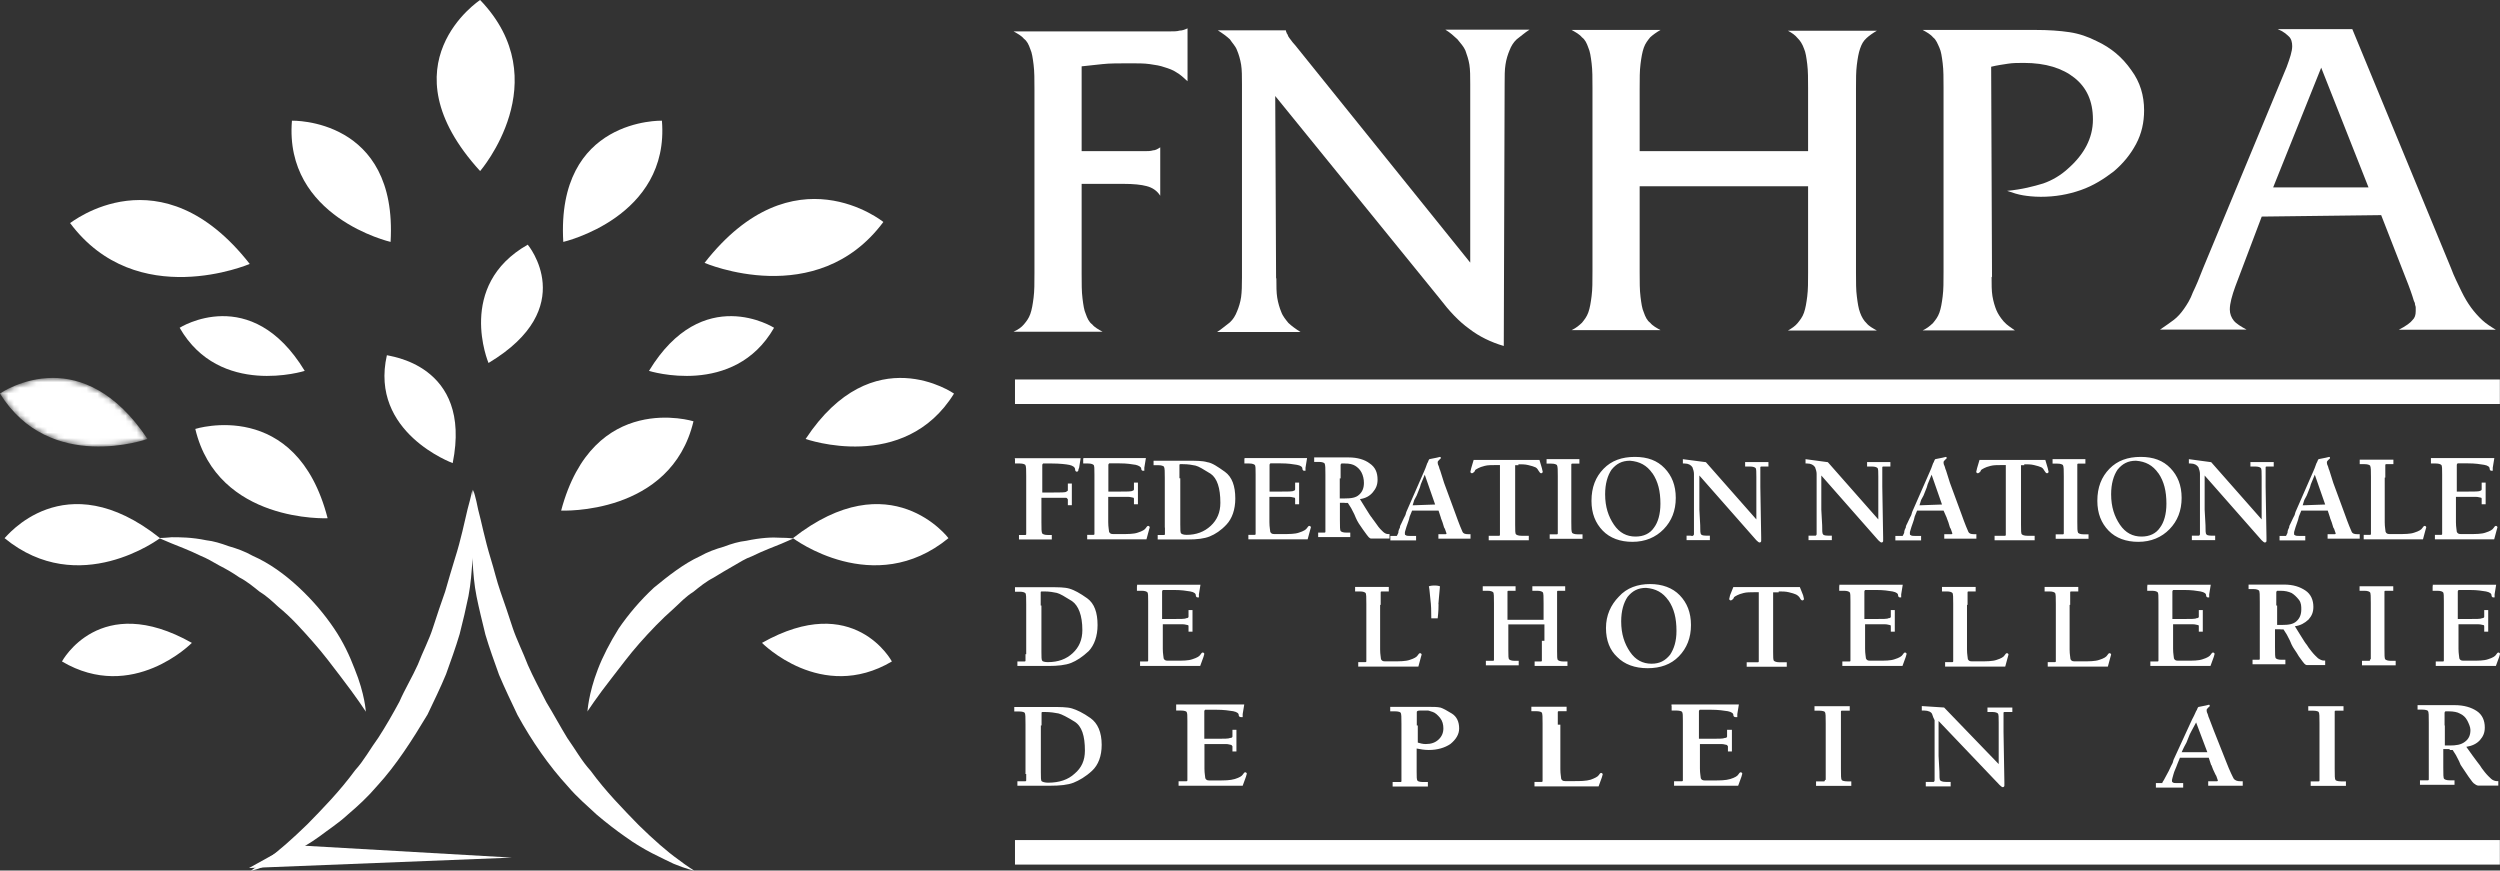 <svg xmlns="http://www.w3.org/2000/svg" width="448" height="156" viewBox="0 0 448 156" fill="none"><rect x="0" y="0" width="448" height="156" fill="#333333" stroke="none"/><g clip-path="url(#clip0_1623_7360)"><path d="M105.27 127.565C105.27 127.565 105.422 124.375 107.129 119.955C107.995 117.685 109.294 115.156 110.873 112.627C112.605 110.098 114.745 107.569 117.19 105.3C119.788 103.173 122.513 101.022 125.391 99.698C126.818 98.895 128.269 98.375 129.696 97.973C131.122 97.429 132.421 97.051 133.72 96.909C136.318 96.365 138.33 96.247 139.909 96.365C141.336 96.365 142.202 96.507 142.202 96.507C142.202 96.507 141.489 96.767 140.037 97.429C138.738 97.973 136.878 98.635 134.713 99.698C133.567 100.1 132.548 100.762 131.402 101.424C130.256 102.085 129.11 102.747 127.811 103.551C126.512 104.213 125.366 105.158 124.22 106.08C122.921 106.884 121.927 107.947 120.781 109.011C118.489 111.02 116.477 113.147 114.592 115.275C112.707 117.402 111.153 119.553 109.701 121.396C106.976 124.871 105.244 127.518 105.244 127.518" fill="white"></path><path d="M86.039 30.656C86.039 30.656 99.972 14.513 86.039 0C86.039 0 68.516 11.464 86.039 30.656Z" fill="white"></path><path d="M126.257 47.107C126.257 47.107 146.379 55.782 158.299 39.78C158.299 39.78 142.202 26.709 126.257 47.107Z" fill="white"></path><path d="M100.558 91.496C100.558 91.496 120.246 92.418 124.271 75.495C124.271 75.495 106.314 69.893 100.558 91.496Z" fill="white"></path><path d="M144.367 78.662C144.367 78.662 162.043 84.926 170.958 70.531C170.958 70.531 156.44 60.391 144.367 78.662Z" fill="white"></path><path d="M116.298 66.463C116.298 66.463 131.53 71.261 138.712 58.736C138.712 58.736 125.926 50.606 116.298 66.463Z" fill="white"></path><path d="M142.1 96.436C142.1 96.436 156.618 107.38 169.965 96.436C169.965 96.436 159.624 82.704 142.1 96.436Z" fill="white"></path><path d="M136.547 115.203C136.547 115.203 147.169 126.003 159.827 118.535C159.827 118.535 153.078 105.868 136.547 115.203Z" fill="white"></path><path d="M100.94 43.349C100.94 43.349 120.043 38.953 118.616 21.627C118.616 21.627 99.641 21.084 100.94 43.349Z" fill="white"></path><path d="M44.752 47.296C44.752 47.296 24.503 55.971 12.557 39.969C12.71 39.969 28.782 26.898 44.752 47.296Z" fill="white"></path><path d="M58.71 92.867C58.71 92.867 39.021 93.789 34.997 76.865C34.997 76.865 53.106 71.122 58.71 92.867Z" fill="white"></path><mask id="mask0_1623_7360" style="mask-type:luminance" maskUnits="userSpaceOnUse" x="0" y="67" width="27" height="14"><path d="M0 70.531C8.915 84.926 26.438 78.662 26.438 78.662C20.682 69.987 14.365 67.718 9.475 67.718C4.024 67.718 0 70.507 0 70.507" fill="white"></path></mask><g mask="url(#mask0_1623_7360)"><path d="M0 70.531C8.915 84.926 26.438 78.662 26.438 78.662C20.682 69.987 14.365 67.718 9.475 67.718C4.024 67.718 0 70.507 0 70.507" fill="white"></path></g><path d="M54.608 66.463C54.608 66.463 39.377 71.261 32.194 58.736C32.194 58.736 44.98 50.606 54.608 66.463Z" fill="white"></path><path d="M28.68 96.436C28.68 96.436 14.162 107.38 0.815 96.436C0.968 96.436 11.436 82.703 28.68 96.436Z" fill="white"></path><path d="M34.385 115.203C34.385 115.203 23.764 126.003 11.105 118.535C11.105 118.535 17.855 105.868 34.385 115.203Z" fill="white"></path><path d="M69.993 43.349C69.993 43.349 50.89 38.953 52.316 21.627C52.316 21.627 71.292 21.084 69.993 43.349Z" fill="white"></path><path d="M81.123 82.987C81.123 82.987 66.172 77.527 69.33 63.653C69.33 63.794 84.714 65.118 81.123 82.987Z" fill="white"></path><path d="M87.542 65.047C87.542 65.047 81.658 51.172 94.572 43.845C94.572 43.845 104.047 55.167 87.542 65.047Z" fill="white"></path><path d="M44.624 155.549L91.744 153.682L52.087 151.415" fill="white"></path><path d="M65.587 127.565C65.587 127.565 63.855 124.894 60.976 121.16C59.55 119.293 57.971 117.165 56.086 115.038C54.201 112.911 52.215 110.642 49.897 108.774C48.751 107.711 47.732 106.765 46.458 105.985C45.312 105.063 44.166 104.118 42.867 103.456C41.721 102.653 40.575 101.991 39.276 101.329C38.129 100.667 36.983 100.005 35.964 99.603C33.799 98.54 31.94 97.878 30.641 97.334C29.342 96.791 28.476 96.413 28.476 96.413C28.476 96.413 29.342 96.413 30.768 96.271C32.195 96.271 34.36 96.271 36.958 96.814C38.257 96.956 39.556 97.358 40.982 97.878C42.408 98.28 43.86 98.8 45.287 99.603C48.292 100.927 51.043 102.936 53.488 105.205C55.933 107.474 58.098 110.003 59.805 112.533C61.537 115.062 62.683 117.591 63.549 119.86C65.408 124.398 65.561 127.589 65.561 127.589" fill="white"></path><path d="M124.321 156C124.321 156 123.022 155.74 120.73 154.794C118.565 153.731 115.407 152.383 112.121 149.996C110.389 148.791 108.682 147.467 106.95 146.002C105.218 144.394 103.359 142.811 101.78 140.943C98.341 137.209 95.311 132.813 92.738 128.133C91.592 125.722 90.446 123.334 89.427 120.923C88.561 118.513 87.695 116.125 86.982 113.714C86.396 111.303 85.835 109.058 85.403 106.907C84.969 104.78 84.817 102.629 84.689 100.643C84.103 96.767 84.689 93.576 84.537 91.307C84.689 89.038 84.817 87.832 84.817 87.832C84.817 87.832 85.25 89.038 85.683 91.307C86.269 93.434 86.829 96.507 87.975 100.242C88.561 102.109 88.968 103.976 89.707 106.103C90.42 108.113 91.133 110.24 91.872 112.509C92.585 114.636 93.731 116.905 94.597 119.174C95.591 121.443 96.762 123.571 97.909 125.84C99.207 127.967 100.354 130.118 101.653 132.245C103.079 134.254 104.251 136.382 105.83 138.107C108.555 141.842 111.713 145.033 114.439 147.845C117.164 150.516 119.609 152.643 121.469 153.967C123.201 155.291 124.347 155.976 124.347 155.976" fill="white"></path><path d="M45.006 156C45.006 156 46.153 155.196 48.012 153.873C49.871 152.549 52.316 150.398 55.042 147.751C57.767 144.962 60.798 141.889 63.651 138.013C65.23 136.287 66.376 134.136 67.828 132.151C69.127 130.142 70.426 127.873 71.572 125.745C72.565 123.476 73.864 121.349 74.883 119.08C75.749 116.811 76.895 114.683 77.609 112.414C78.322 110.145 79.035 108.136 79.773 106.009C80.359 104 80.92 102.014 81.505 100.147C82.652 96.554 83.237 93.482 83.798 91.213C84.384 89.085 84.664 87.738 84.664 87.738C84.664 87.738 84.817 89.062 84.817 91.213C84.817 93.482 85.25 96.673 84.664 100.549C84.511 102.416 84.384 104.543 83.951 106.813C83.518 108.94 82.957 111.351 82.371 113.62C81.658 116.031 80.792 118.418 79.926 120.829C78.933 123.24 77.761 125.627 76.615 128.038C73.89 132.576 71.012 137.114 67.573 140.849C65.994 142.716 64.135 144.442 62.403 145.907C60.671 147.514 58.811 148.696 57.232 149.902C53.921 152.313 50.635 153.636 48.623 154.7C46.458 155.763 45.032 156.023 45.032 156.023" fill="white"></path><path d="M193.83 49.069C193.83 50.794 193.83 52.26 193.983 53.465C194.136 54.671 194.263 55.593 194.569 56.255C194.849 57.058 195.155 57.72 195.715 58.122C196.148 58.665 196.861 59.044 197.574 59.445H181.63C182.496 59.044 183.056 58.642 183.489 58.122C183.922 57.602 184.355 57.058 184.635 56.255C184.916 55.451 185.068 54.529 185.221 53.324C185.374 52.118 185.374 50.794 185.374 48.927V16.002C185.374 14.276 185.374 12.811 185.221 11.605C185.068 10.4 184.941 9.478 184.635 8.816C184.355 8.013 184.05 7.351 183.489 6.949C183.056 6.405 182.343 6.027 181.63 5.625H209.647C210.361 5.625 210.946 5.625 211.379 5.484C211.812 5.484 212.245 5.342 212.806 5.082V14.56C212.093 13.898 211.507 13.354 210.794 12.953C210.208 12.551 209.495 12.291 208.629 12.031C207.915 11.771 207.049 11.629 206.031 11.487C205.037 11.345 203.866 11.345 202.592 11.345C200.58 11.345 198.848 11.345 197.574 11.487C196.301 11.629 195.129 11.747 193.83 11.889V27.087H205.037C205.623 27.087 206.183 27.087 206.616 26.945C207.049 26.945 207.482 26.685 207.915 26.402V35.076C207.33 34.154 206.489 33.611 205.47 33.351C204.477 33.091 203.178 32.949 201.293 32.949H193.83V49.093V49.069Z" fill="white"></path><path d="M228.725 49.873C228.725 51.196 228.725 52.402 228.878 53.347C229.03 54.269 229.311 55.215 229.591 55.876C229.871 56.68 230.457 57.342 230.89 57.885C231.476 58.429 232.189 58.949 233.055 59.493H218.104C218.97 58.949 219.683 58.287 220.396 57.767C220.982 57.224 221.389 56.562 221.695 55.758C221.975 55.096 222.281 54.151 222.408 53.229C222.535 52.307 222.561 51.102 222.561 49.755V15.056C222.561 13.733 222.561 12.527 222.408 11.582C222.255 10.636 221.975 9.714 221.695 9.053C221.415 8.249 220.829 7.729 220.396 7.044C219.81 6.5 219.097 5.98 218.231 5.436H230.431C230.431 5.696 230.584 5.838 230.584 5.98C230.737 6.122 230.737 6.24 230.864 6.524C231.017 6.784 231.144 6.925 231.45 7.327C231.603 7.587 232.036 7.989 232.443 8.533L263.466 47.06V15.056C263.466 13.733 263.466 12.527 263.314 11.582C263.161 10.636 262.881 9.856 262.6 9.053C262.32 8.391 261.734 7.729 261.174 7.044C260.588 6.5 259.875 5.838 259.009 5.318H274.088C273.222 5.862 272.508 6.524 271.795 7.044C271.209 7.587 270.802 8.249 270.496 9.053C270.216 9.714 269.91 10.66 269.783 11.582C269.63 12.504 269.63 13.709 269.63 15.056L269.477 61.998C267.185 61.336 265.02 60.273 263.288 58.925C261.429 57.602 259.697 55.734 257.965 53.465L228.521 17.207L228.674 49.873H228.725Z" fill="white"></path><path d="M293.827 33.327V48.785C293.827 50.511 293.827 51.976 293.98 53.182C294.133 54.387 294.26 55.309 294.566 55.971C294.846 56.774 295.152 57.436 295.712 57.838C296.145 58.382 296.858 58.76 297.571 59.162H281.627C282.493 58.76 283.053 58.24 283.486 57.838C283.919 57.294 284.352 56.774 284.632 55.971C284.913 55.167 285.065 54.245 285.218 53.04C285.371 51.834 285.371 50.511 285.371 48.643V15.742C285.371 14.016 285.371 12.551 285.218 11.345C285.065 10.14 284.938 9.218 284.632 8.556C284.352 7.753 284.047 7.091 283.486 6.689C283.053 6.145 282.34 5.767 281.627 5.365H297.571C296.858 5.767 296.145 6.287 295.712 6.689C295.279 7.233 294.846 7.753 294.566 8.556C294.286 9.36 294.133 10.282 293.98 11.487C293.827 12.693 293.827 14.016 293.827 15.883V27.087H324.01V15.883C324.01 14.158 324.01 12.693 323.857 11.487C323.704 10.282 323.577 9.36 323.271 8.698C322.991 7.894 322.558 7.233 322.125 6.831C321.692 6.287 321.132 5.909 320.393 5.507H336.338C335.624 5.909 334.911 6.429 334.478 6.831C333.892 7.374 333.612 7.894 333.332 8.698C333.052 9.502 332.899 10.423 332.746 11.629C332.593 12.834 332.593 14.158 332.593 15.907V48.833C332.593 50.558 332.593 52.023 332.746 53.111C332.899 54.316 333.026 55.238 333.332 56.042C333.612 56.845 334.045 57.507 334.478 57.909C334.911 58.453 335.624 58.831 336.338 59.233H320.393C321.106 58.831 321.692 58.429 322.125 57.909C322.558 57.365 322.991 56.845 323.271 56.042C323.551 55.238 323.704 54.316 323.857 53.111C324.01 51.905 324.01 50.582 324.01 48.833V33.374H293.827V33.327Z" fill="white"></path><path d="M356.892 49.589C356.892 50.913 356.892 52.118 357.045 53.063C357.198 53.985 357.478 54.931 357.758 55.593C358.038 56.254 358.471 56.916 359.057 57.602C359.643 58.287 360.356 58.665 361.069 59.209H344.539C345.405 58.807 345.965 58.287 346.398 57.885C346.831 57.342 347.264 56.822 347.545 56.018C347.825 55.214 347.978 54.292 348.13 53.087C348.283 51.882 348.283 50.558 348.283 48.691V15.742C348.283 14.016 348.283 12.551 348.13 11.345C347.978 10.14 347.85 9.218 347.545 8.556C347.239 7.894 346.959 7.091 346.398 6.689C345.965 6.145 345.252 5.767 344.539 5.365H364.661C367.106 5.365 369.118 5.507 370.85 5.767C372.582 6.027 374.161 6.571 375.74 7.374C378.338 8.58 380.351 10.305 381.93 12.574C383.509 14.702 384.222 17.113 384.222 19.783C384.222 21.911 383.789 23.92 382.796 25.787C381.802 27.654 380.503 29.262 378.771 30.727C377.039 32.051 375.18 33.256 372.888 34.06C370.595 34.863 368.278 35.265 365.705 35.265C364.406 35.265 363.26 35.123 362.547 35.005C361.681 34.863 360.815 34.603 359.669 34.202C362.394 33.942 364.406 33.398 366.138 32.878C367.717 32.334 369.296 31.413 370.595 30.207C373.473 27.678 375.053 24.747 375.053 21.414C375.053 18.082 373.906 15.671 371.741 13.945C369.577 12.22 366.571 11.274 362.699 11.274C361.706 11.274 360.687 11.274 359.821 11.416C358.955 11.558 357.962 11.676 356.816 11.96L356.969 49.683L356.892 49.589Z" fill="white"></path><path d="M405.312 38.787L400.574 51.314C399.988 52.922 399.581 54.387 399.581 55.451C399.581 56.254 399.861 56.916 400.294 57.46C400.727 58.003 401.593 58.523 402.586 59.067H387.075C388.068 58.405 388.807 57.862 389.52 57.342C390.233 56.798 390.819 56.136 391.379 55.333C391.94 54.529 392.525 53.607 392.958 52.402C393.544 51.196 394.105 49.873 394.818 48.005L409.769 12.007C410.355 10.4 410.762 9.218 410.762 8.272C410.762 7.611 410.609 6.949 410.176 6.547C409.743 6.145 409.183 5.625 408.164 5.223H421.536L439.213 48.029C439.799 49.636 440.512 50.96 441.072 52.165C441.658 53.371 442.218 54.292 442.804 55.096C443.39 55.9 444.103 56.703 444.816 57.365C445.529 58.027 446.395 58.571 447.261 59.091H429.865C431.164 58.429 432.03 57.767 432.31 57.365C432.743 56.963 432.896 56.443 432.896 55.758V55.096C432.896 54.836 432.743 54.694 432.743 54.292C432.59 54.032 432.463 53.631 432.31 53.087C432.157 52.543 431.877 51.882 431.597 51.078L426.707 38.551L405.286 38.811L405.312 38.787ZM415.958 12.125L407.349 33.587H424.44L415.958 12.125Z" fill="white"></path><path d="M447.975 68.002H181.885V72.396H447.975V68.002Z" fill="white"></path><path d="M447.975 150.54H181.885V154.934H447.975V150.54Z" fill="white"></path><path d="M181.885 82.255V83.058H182.751C183.337 83.058 183.617 83.2 183.745 83.318C183.897 83.578 183.897 84.24 183.897 85.327V95.728C183.897 95.822 183.847 95.869 183.745 95.869H182.599V96.673H188.482V95.869H187.769C187.183 95.869 186.903 95.728 186.776 95.609C186.623 95.349 186.623 94.806 186.623 93.6V89.204H190.927C191.08 89.204 191.208 89.204 191.208 89.346C191.36 89.346 191.36 89.487 191.36 89.606V90.527H192.074V86.651H191.36V87.856C191.36 87.998 191.208 87.998 191.08 88.117C190.927 88.258 190.087 88.258 188.635 88.258H186.776V83.318C186.776 83.224 186.827 83.137 186.928 83.058H188.508C189.934 83.058 191.106 83.2 191.666 83.318C192.252 83.46 192.659 83.72 192.659 84.122C192.659 84.382 192.812 84.524 192.94 84.524C193.067 84.524 193.092 84.524 193.22 84.382C193.22 84.382 193.22 84.122 193.373 83.838L193.653 82.113H181.86V82.255H181.885ZM194.111 82.255V83.058H194.977C195.563 83.058 195.843 83.2 195.971 83.318C196.123 83.46 196.123 83.98 196.123 85.044V95.704C196.123 95.798 196.072 95.846 195.971 95.846H194.824V96.649H205.446L205.879 95.042L206.031 94.498C206.031 94.357 205.879 94.238 205.751 94.238C205.624 94.238 205.471 94.38 205.318 94.64C205.165 94.9 204.732 95.184 203.892 95.444C203.179 95.704 202.16 95.704 200.886 95.704H199.46C199.027 95.704 198.874 95.562 198.747 95.302C198.747 95.042 198.594 94.498 198.594 93.576V89.038H202.185C202.618 89.038 202.898 89.18 203.051 89.18C203.204 89.18 203.204 89.322 203.204 89.44V90.362H203.917V86.486H203.204V87.691C203.204 87.833 203.051 87.951 202.924 87.951C202.771 88.093 201.931 88.093 200.479 88.093H198.619V83.295C198.619 83.2 198.67 83.113 198.772 83.035H200.632C201.931 83.035 202.797 83.177 203.51 83.295C204.096 83.436 204.503 83.697 204.503 83.957C204.503 84.216 204.656 84.358 204.783 84.358H205.063V83.815L205.344 82.089H194.137V82.231L194.111 82.255ZM208.757 94.522V95.728C208.757 95.822 208.706 95.869 208.604 95.869H207.458V96.673H212.908C214.488 96.673 215.787 96.531 216.78 96.129C217.773 95.728 218.792 95.066 219.785 94.002C220.779 92.938 221.365 91.331 221.365 89.346C221.365 87.076 220.779 85.469 219.505 84.547C218.206 83.626 217.213 82.94 216.347 82.822C215.481 82.562 214.335 82.562 212.756 82.562H206.719V83.366H207.585C208.171 83.366 208.451 83.507 208.578 83.626C208.731 83.886 208.731 84.547 208.731 85.635V94.569L208.757 94.522ZM211.355 85.729V83.318C211.355 83.224 211.406 83.177 211.507 83.177H211.94C212.934 83.177 213.672 83.318 214.233 83.436C214.819 83.578 215.659 84.098 216.958 84.902C218.104 85.706 218.69 87.431 218.69 90.102C218.69 91.827 218.104 93.175 216.958 94.238C215.812 95.302 214.36 95.846 212.654 95.846C212.068 95.846 211.788 95.704 211.66 95.586C211.507 95.444 211.507 94.924 211.507 93.978V85.706H211.355V85.729ZM222.995 82.255V83.058H223.861C224.446 83.058 224.727 83.2 224.854 83.318C225.007 83.46 225.007 83.98 225.007 85.044V95.704C225.007 95.798 224.956 95.846 224.854 95.846H223.708V96.649H234.329L234.762 95.042L234.915 94.498C234.915 94.357 234.762 94.238 234.635 94.238C234.507 94.238 234.354 94.38 234.202 94.64C234.049 94.9 233.616 95.184 232.775 95.444C232.062 95.704 231.043 95.704 229.77 95.704H228.343C227.91 95.704 227.758 95.562 227.63 95.302C227.63 95.042 227.477 94.498 227.477 93.576V89.038H231.069C231.502 89.038 231.782 89.18 231.935 89.18C232.088 89.18 232.088 89.322 232.088 89.44V90.362H232.801V86.486H232.088V87.691C232.088 87.833 231.935 87.951 231.807 87.951C231.655 88.093 230.814 88.093 229.362 88.093H227.503V83.295C227.503 83.2 227.554 83.113 227.656 83.035H229.515C230.814 83.035 231.68 83.177 232.393 83.295C233.106 83.413 233.387 83.697 233.387 83.957C233.387 84.216 233.539 84.358 233.667 84.358H233.947V83.815L234.227 82.089H223.02V82.231L222.995 82.255ZM240.951 90.126H241.537L242.123 91.047L242.403 91.591L242.683 92.135L242.964 92.796C243.244 93.458 243.677 94.12 244.263 94.924C244.848 95.728 245.128 96.129 245.256 96.248C245.383 96.366 245.536 96.507 245.689 96.507H249V95.704H248.72C248.44 95.704 248.134 95.562 247.854 95.302C247.574 95.042 247.141 94.64 246.708 93.978C246.275 93.317 245.994 93.056 245.842 92.773C245.689 92.631 245.256 91.969 244.695 91.047L243.702 89.44C244.695 89.298 245.434 88.897 245.994 88.235C246.555 87.573 246.86 86.911 246.86 85.966C246.86 84.642 246.427 83.697 245.434 83.035C244.568 82.373 243.269 81.971 241.69 81.971H235.501V82.775H236.367C236.952 82.775 237.233 82.916 237.36 83.035C237.513 83.295 237.513 83.957 237.513 85.044V95.302C237.513 95.397 237.462 95.444 237.36 95.444H236.214V96.248H241.97V95.444H241.257C240.671 95.444 240.391 95.302 240.264 95.184C240.111 95.042 240.111 94.38 240.111 93.175V90.102H240.977L240.951 90.126ZM240.238 85.729V83.318C240.238 83.224 240.289 83.137 240.391 83.058H240.977C241.843 83.058 242.403 83.2 242.836 83.46C243.269 83.72 243.702 84.122 243.982 84.666C244.263 85.209 244.415 85.871 244.415 86.533C244.415 87.455 244.135 88.14 243.549 88.66C242.964 89.204 242.123 89.322 240.951 89.322H240.085V85.729H240.238ZM258.195 92.796L258.348 93.198L258.5 93.6L258.781 94.522L258.933 94.782L259.214 95.586C259.214 95.68 259.163 95.728 259.061 95.728H257.762V96.531H263.518V95.728H263.085C262.499 95.728 262.219 95.586 262.092 95.326C261.964 95.066 261.506 94.002 260.793 91.993L258.781 86.533L258.067 84.264C257.915 84.004 257.915 83.72 257.787 83.46C257.634 83.2 257.634 82.916 257.634 82.798C257.634 82.68 257.787 82.538 257.915 82.397C258.042 82.255 258.195 82.136 258.195 82.136C258.195 81.995 258.195 81.876 258.042 81.876L257.456 82.018L256.157 82.278C256.004 82.42 256.004 82.538 255.877 82.822C255.724 82.964 255.597 83.626 255.164 84.547L252.006 91.757L251.853 92.3L251.573 92.844L251.14 93.766C250.987 94.026 250.859 94.309 250.859 94.569C250.707 94.829 250.579 95.113 250.579 95.491C250.426 95.751 250.426 95.893 250.299 96.035H249.153V96.838H253.763V96.035H252.617C252.337 96.035 252.031 96.035 251.904 95.893C251.751 95.893 251.751 95.751 251.751 95.491C251.751 95.231 251.904 94.948 252.031 94.427C252.184 93.884 252.464 93.364 252.617 92.56L253.05 91.496H257.787L258.22 92.82L258.195 92.796ZM253.152 90.527L253.432 89.606L253.865 88.802L254.451 87.337L254.604 86.793L255.317 85.067L257.176 90.409L253.152 90.551V90.527ZM272.127 83.2C272.713 83.2 273.273 83.2 273.859 83.342C274.445 83.484 274.853 83.602 275.158 83.744C275.438 83.886 275.591 84.146 275.744 84.406C275.897 84.666 276.024 84.807 276.177 84.807C276.33 84.807 276.457 84.666 276.457 84.547L276.304 83.886L275.871 82.42H264.079L263.646 83.886L263.493 84.547C263.493 84.689 263.646 84.807 263.773 84.807C263.9 84.807 264.053 84.666 264.206 84.547C264.359 84.287 264.359 84.146 264.486 84.146C264.639 84.004 264.766 84.004 264.919 83.886C265.199 83.744 265.505 83.626 266.065 83.484C266.626 83.342 267.211 83.342 267.925 83.342H268.791V95.869C268.791 95.964 268.74 96.011 268.638 96.011H266.778V96.815H273.961V96.011H272.662C272.076 96.011 271.796 95.869 271.669 95.751C271.516 95.609 271.516 95.089 271.516 94.026V83.366H272.102V83.224L272.127 83.2ZM279.157 95.468V95.609C279.157 95.704 279.106 95.751 279.004 95.751H277.705V96.555H283.589V95.751H282.723C282.137 95.751 281.857 95.609 281.73 95.491C281.577 95.231 281.577 94.688 281.577 93.482V83.224C281.577 83.129 281.628 83.082 281.73 83.082H283.029V82.278H277.145V83.082H278.011C278.597 83.082 278.877 83.224 279.004 83.342C279.157 83.602 279.157 84.264 279.157 85.351V95.491V95.468ZM287.359 84.004C285.932 85.469 285.194 87.337 285.194 89.747C285.194 92.016 285.907 93.742 287.206 95.089C288.505 96.437 290.364 97.098 292.529 97.098C294.821 97.098 296.706 96.295 298.133 94.829C299.559 93.364 300.298 91.496 300.298 89.227C300.298 86.958 299.584 85.233 298.285 83.886C296.986 82.538 295.28 81.876 292.962 81.876C290.644 81.876 288.785 82.538 287.359 84.004ZM296.12 84.807C297.114 86.273 297.547 87.998 297.547 90.267C297.547 92.135 297.114 93.6 296.401 94.546C295.687 95.609 294.541 96.153 293.089 96.153C291.51 96.153 290.211 95.491 289.218 94.026C288.225 92.56 287.639 90.835 287.639 88.566C287.639 86.698 288.072 85.233 288.785 84.169C289.651 83.106 290.644 82.562 292.096 82.562C293.828 82.704 295.102 83.366 296.12 84.831V84.807ZM301.571 82.255V83.058H301.851C302.564 83.058 302.997 83.318 303.278 83.72C303.43 84.122 303.558 84.524 303.558 84.926V95.728C303.558 95.822 303.507 95.909 303.405 95.987C303.252 96.129 303.125 95.987 302.819 95.987H302.233V96.791H306.41V95.987H305.697C305.111 95.987 304.831 95.846 304.831 95.728C304.678 95.586 304.678 95.066 304.678 94.12L304.526 91.331V85.209L314.739 96.815C315.019 97.075 315.172 97.217 315.325 97.217C315.478 97.217 315.605 97.075 315.605 96.957V96.295L315.452 87.218V83.744C315.452 83.649 315.503 83.602 315.605 83.602H316.904V82.798H312.727V83.602H313.593C314.179 83.602 314.459 83.744 314.586 83.862C314.739 84.004 314.739 84.524 314.739 85.469V93.08L305.697 82.822L301.52 82.278L301.571 82.255ZM323.552 82.255V83.058H323.832C324.545 83.058 324.978 83.318 325.259 83.72C325.411 84.122 325.539 84.524 325.539 84.926V95.728C325.539 95.822 325.488 95.909 325.386 95.987H324.087V96.791H328.264V95.987H327.551C326.965 95.987 326.685 95.846 326.685 95.728C326.532 95.586 326.532 95.066 326.532 94.12L326.379 91.331V85.209L336.593 96.815C336.873 97.075 337.026 97.217 337.179 97.217C337.332 97.217 337.459 97.075 337.459 96.957V96.295L337.306 87.218V83.744C337.306 83.649 337.357 83.602 337.459 83.602H338.758V82.798H334.581V83.602H335.447C336.033 83.602 336.313 83.744 336.44 83.862C336.593 84.004 336.593 84.524 336.593 85.469V93.08L327.551 82.822L323.527 82.278L323.552 82.255ZM348.844 92.796L348.997 93.198L349.15 93.6L349.43 94.522L349.583 94.782L349.863 95.586C349.863 95.68 349.812 95.728 349.71 95.728H348.411V96.531H354.168V95.728H353.735C353.149 95.728 352.869 95.586 352.741 95.326C352.614 95.066 352.155 94.002 351.442 91.993L349.43 86.533L348.717 84.264C348.564 84.004 348.564 83.72 348.437 83.46C348.284 83.2 348.284 82.916 348.284 82.798C348.284 82.68 348.437 82.538 348.564 82.397C348.691 82.255 348.844 82.136 348.844 82.136C348.844 81.995 348.844 81.876 348.691 81.876L348.106 82.018L346.807 82.278C346.654 82.42 346.654 82.538 346.526 82.822C346.374 82.964 346.246 83.626 345.813 84.547L342.655 91.757L342.502 92.3L342.222 92.844L341.789 93.766C341.636 94.026 341.509 94.309 341.509 94.569C341.356 94.829 341.229 95.113 341.229 95.491C341.076 95.751 341.076 95.893 340.948 96.035H339.649V96.838H344.26V96.035H343.113C342.833 96.035 342.528 96.035 342.4 95.893C342.247 95.893 342.247 95.751 342.247 95.491C342.247 95.231 342.4 94.948 342.528 94.427C342.68 93.884 342.961 93.364 343.113 92.56L343.546 91.496H348.284L348.87 92.82L348.844 92.796ZM343.979 90.527L344.26 89.606L344.693 88.802L345.278 87.337L345.431 86.793L346.144 85.067L348.004 90.409L343.979 90.551V90.527ZM362.777 83.2C363.362 83.2 363.923 83.2 364.509 83.342C365.094 83.484 365.502 83.602 365.808 83.744C366.088 83.886 366.241 84.146 366.393 84.406C366.546 84.666 366.674 84.807 366.826 84.807C366.979 84.807 367.107 84.666 367.107 84.547L366.954 83.886L366.521 82.42H354.728L354.295 83.886L354.142 84.547C354.142 84.689 354.295 84.807 354.422 84.807C354.55 84.807 354.702 84.666 354.855 84.547C355.008 84.287 355.008 84.146 355.135 84.146C355.288 84.004 355.416 84.004 355.568 83.886C355.849 83.744 356.154 83.626 356.715 83.484C357.275 83.342 357.861 83.342 358.574 83.342H359.44V95.869C359.44 95.964 359.389 96.011 359.287 96.011H357.428V96.815H364.61V96.011H363.311C362.726 96.011 362.445 95.869 362.318 95.751C362.165 95.609 362.165 95.089 362.165 94.026V83.366H362.751V83.224L362.777 83.2ZM369.832 95.468V95.609C369.832 95.704 369.781 95.751 369.679 95.751H368.38V96.555H374.264V95.751H373.398C372.812 95.751 372.532 95.609 372.404 95.491C372.252 95.231 372.252 94.688 372.252 93.482V83.224C372.252 83.129 372.303 83.082 372.404 83.082H373.703V82.278H367.82V83.082H368.686C369.272 83.082 369.552 83.224 369.679 83.342C369.832 83.602 369.832 84.264 369.832 85.351V95.491V95.468ZM378.008 84.004C376.582 85.469 375.843 87.337 375.843 89.747C375.843 92.016 376.556 93.742 377.855 95.089C379.154 96.437 381.013 97.098 383.178 97.098C385.471 97.098 387.356 96.295 388.782 94.829C390.208 93.364 390.947 91.496 390.947 89.227C390.947 86.958 390.234 85.233 388.935 83.886C387.636 82.538 385.929 81.876 383.611 81.876C381.294 81.876 379.434 82.538 378.008 84.004ZM386.795 84.807C387.789 86.273 388.222 87.998 388.222 90.267C388.222 92.135 387.789 93.6 387.075 94.546C386.362 95.609 385.216 96.153 383.764 96.153C382.185 96.153 380.886 95.491 379.893 94.026C378.899 92.56 378.314 90.835 378.314 88.566C378.314 86.698 378.747 85.233 379.46 84.169C380.326 83.106 381.319 82.562 382.771 82.562C384.503 82.704 385.776 83.366 386.795 84.831V84.807ZM392.246 82.255V83.058H392.526C393.239 83.058 393.672 83.318 393.952 83.72C394.105 84.122 394.233 84.524 394.233 84.926V95.728C394.233 95.822 394.182 95.909 394.08 95.987H392.781V96.791H396.958V95.987H396.245C395.659 95.987 395.379 95.846 395.379 95.728C395.226 95.586 395.226 95.066 395.226 94.12L395.073 91.331V85.209L405.287 96.815C405.567 97.075 405.72 97.217 405.873 97.217C406.025 97.217 406.153 97.075 406.153 96.957V96.295L406 87.218V83.744C406 83.649 406.051 83.602 406.153 83.602H407.452V82.798H403.275V83.602H404.141C404.726 83.602 405.007 83.744 405.134 83.862C405.287 84.004 405.287 84.524 405.287 85.469V93.08L396.245 82.822L392.22 82.278L392.246 82.255ZM417.538 92.796L417.691 93.198L417.844 93.6L418.124 94.522L418.277 94.782L418.557 95.586C418.557 95.68 418.506 95.728 418.404 95.728H417.105V96.531H422.861V95.728H422.428C421.843 95.728 421.562 95.586 421.435 95.326C421.308 95.066 420.849 94.002 420.136 91.993L418.124 86.533L417.411 84.264C417.258 84.004 417.258 83.72 417.131 83.46C416.978 83.2 416.978 82.916 416.978 82.798C416.978 82.68 417.131 82.538 417.258 82.397C417.385 82.255 417.538 82.136 417.538 82.136C417.538 81.995 417.538 81.876 417.385 81.876L416.799 82.018L415.5 82.278C415.348 82.42 415.348 82.538 415.22 82.822C415.067 82.964 414.94 83.626 414.507 84.547L411.349 91.757L411.196 92.3L410.916 92.844L410.483 93.766C410.33 94.026 410.203 94.309 410.203 94.569C410.05 94.829 409.922 95.113 409.922 95.491C409.77 95.751 409.77 95.893 409.642 96.035H408.496V96.838H413.106V96.035H411.96C411.68 96.035 411.374 96.035 411.247 95.893C411.094 95.893 411.094 95.751 411.094 95.491C411.094 95.231 411.247 94.948 411.374 94.427C411.527 93.884 411.807 93.364 411.96 92.56L412.393 91.496H417.131L417.564 92.82L417.538 92.796ZM412.648 90.527L412.928 89.606L413.361 88.802L413.947 87.337L414.1 86.793L414.813 85.067L416.672 90.409L412.648 90.551V90.527ZM427.446 85.587V83.318C427.446 83.224 427.497 83.177 427.599 83.177H428.898V82.373H422.861V83.177H423.727C424.313 83.177 424.593 83.318 424.721 83.436C424.874 83.697 424.874 84.358 424.874 85.446V95.704C424.874 95.798 424.823 95.846 424.721 95.846H423.575V96.649H434.196L434.629 95.042L434.782 94.498C434.782 94.357 434.629 94.238 434.501 94.238C434.374 94.238 434.221 94.38 434.068 94.64C433.916 94.9 433.483 95.184 432.642 95.444C431.929 95.704 430.91 95.704 429.637 95.704H428.21C427.777 95.704 427.624 95.562 427.497 95.302C427.497 95.042 427.344 94.498 427.344 93.576V85.587H427.497H427.446ZM435.622 82.255V83.058H436.488C437.074 83.058 437.354 83.2 437.481 83.318C437.634 83.46 437.634 83.98 437.634 85.044V95.704C437.634 95.798 437.583 95.846 437.481 95.846H436.335V96.649H446.956L447.389 95.042L447.542 94.498C447.542 94.357 447.389 94.238 447.262 94.238C447.135 94.238 446.982 94.38 446.829 94.64C446.676 94.9 446.243 95.184 445.403 95.444C444.69 95.704 443.671 95.704 442.397 95.704H440.971C440.538 95.704 440.385 95.562 440.258 95.302C440.258 95.042 440.105 94.498 440.105 93.576V89.038H443.696C444.129 89.038 444.409 89.18 444.562 89.18C444.715 89.18 444.715 89.322 444.715 89.44V90.362H445.428V86.486H444.715V87.691C444.715 87.833 444.562 87.951 444.435 87.951C444.282 88.093 443.442 88.093 441.99 88.093H440.258V83.295C440.258 83.2 440.309 83.113 440.411 83.035H442.27C443.569 83.035 444.435 83.177 445.148 83.295C445.861 83.413 446.141 83.697 446.141 83.957C446.141 84.216 446.294 84.358 446.422 84.358H446.702V83.815L446.982 82.089H435.622V82.231V82.255Z" fill="white"></path><path d="M183.77 117.189V118.395C183.77 118.489 183.719 118.536 183.617 118.536H182.318V119.34H187.921C189.5 119.34 190.927 119.198 191.946 118.796C192.939 118.395 193.958 117.733 195.104 116.669C196.097 115.606 196.683 113.998 196.683 112.013C196.683 109.744 196.097 108.136 194.824 107.215C193.525 106.293 192.531 105.749 191.665 105.489C190.799 105.229 189.653 105.229 188.074 105.229H181.885V106.033H182.751C183.337 106.033 183.617 106.175 183.744 106.293C183.897 106.435 183.897 107.096 183.897 108.302V117.236H183.744L183.77 117.189ZM186.495 108.538V106.127C186.495 106.033 186.546 105.985 186.648 105.985H187.081C188.074 105.985 188.813 106.127 189.373 106.245C189.959 106.387 190.799 106.907 192.098 107.711C193.245 108.515 193.958 110.24 193.958 112.911C193.958 114.636 193.372 115.984 192.226 117.047C191.08 118.111 189.628 118.655 187.768 118.655C187.183 118.655 186.775 118.513 186.775 118.395C186.622 118.253 186.622 117.733 186.622 116.787V108.515H186.469L186.495 108.538ZM203.738 105.064V105.867H204.604C205.19 105.867 205.47 106.009 205.598 106.127C205.751 106.269 205.751 106.789 205.751 107.735V118.395C205.751 118.489 205.7 118.536 205.598 118.536H204.299V119.34H215.073L215.659 117.733L215.811 117.189C215.811 117.047 215.659 116.929 215.531 116.929C215.404 116.929 215.251 117.071 215.098 117.331C214.945 117.591 214.512 117.875 213.672 118.135C212.959 118.395 211.94 118.395 210.666 118.395H209.24C208.807 118.395 208.654 118.253 208.527 117.993C208.527 117.733 208.374 117.189 208.374 116.267V111.871H211.965C212.398 111.871 212.679 112.013 212.831 112.013C212.984 112.013 212.984 112.155 212.984 112.273V113.195H213.697V109.318H212.984V110.524C212.984 110.666 212.831 110.784 212.551 110.784C212.398 110.926 211.558 110.926 210.106 110.926H208.247V105.985C208.247 105.891 208.298 105.804 208.4 105.725H210.412C211.711 105.725 212.577 105.867 213.29 105.985C214.003 106.104 214.283 106.387 214.283 106.647C214.283 106.907 214.436 107.049 214.563 107.049H214.844V106.505L215.124 104.78H203.764V105.04L203.738 105.064Z" fill="white"></path><path d="M247.42 108.396V106.127C247.42 106.033 247.471 105.986 247.573 105.986H248.872V105.182H242.835V105.986H243.701C244.287 105.986 244.567 106.127 244.695 106.246C244.848 106.387 244.848 107.049 244.848 108.255V118.513C244.848 118.607 244.797 118.655 244.695 118.655H243.396V119.458H254.17L254.603 117.851L254.756 117.307C254.756 117.166 254.603 117.047 254.475 117.047C254.348 117.047 254.195 117.189 254.042 117.449C253.89 117.709 253.457 117.993 252.616 118.253C251.903 118.513 250.757 118.513 249.611 118.513H248.184C247.751 118.513 247.598 118.371 247.471 118.111C247.471 117.851 247.318 117.307 247.318 116.386V108.396H247.471H247.42ZM257.761 108.255C257.761 107.853 257.914 106.789 258.041 105.064C257.608 104.922 257.328 104.922 257.048 104.922C256.895 104.922 256.462 104.922 256.055 105.064C256.207 105.726 256.207 106.529 256.335 107.475C256.462 108.42 256.488 109.484 256.488 110.807H257.634C257.787 109.484 257.787 108.68 257.787 108.278L257.761 108.255ZM276.304 114.802V118.395C276.304 118.489 276.253 118.537 276.151 118.537H275.005V119.34H280.888V118.537H280.175C279.589 118.537 279.309 118.395 279.182 118.277C279.029 118.135 279.029 117.615 279.029 116.669V106.009C279.029 105.915 279.08 105.867 279.182 105.867H280.481V105.064H274.597V105.867H275.463C276.049 105.867 276.329 106.009 276.456 106.127C276.609 106.269 276.609 106.931 276.609 108.136V111.067H270.14V106.009C270.14 105.915 270.191 105.867 270.293 105.867H271.592V105.064H265.708V105.867H266.574C267.16 105.867 267.44 106.009 267.567 106.127C267.72 106.269 267.72 106.931 267.72 108.136V118.277C267.72 118.371 267.669 118.418 267.567 118.418H266.268V119.222H272.152V118.418H271.439C270.853 118.418 270.573 118.277 270.445 118.158C270.293 118.017 270.293 117.497 270.293 116.551V111.895H276.762V114.826H276.329L276.304 114.802ZM290.083 106.931C288.657 108.396 287.791 110.264 287.791 112.533C287.791 114.802 288.504 116.527 289.803 117.733C291.102 119.057 292.961 119.742 295.254 119.742C297.546 119.742 299.431 119.08 300.857 117.615C302.284 116.149 303.022 114.282 303.022 112.013C303.022 109.744 302.309 108.018 301.01 106.671C299.711 105.324 297.852 104.662 295.687 104.662C293.522 104.662 291.51 105.324 290.083 106.931ZM298.998 107.593C299.991 109.058 300.424 110.784 300.424 113.053C300.424 114.92 299.991 116.244 299.278 117.331C298.412 118.395 297.419 118.938 295.967 118.938C294.388 118.938 293.089 118.277 292.095 116.811C291.102 115.346 290.516 113.62 290.516 111.351C290.516 109.484 290.949 108.018 291.662 106.955C292.528 105.891 293.522 105.347 294.973 105.347C296.705 105.489 297.979 106.151 298.998 107.616V107.593ZM318.814 105.986C319.4 105.986 319.96 105.986 320.546 106.127C321.132 106.269 321.539 106.387 321.845 106.529C322.125 106.671 322.431 106.931 322.558 107.191C322.685 107.451 322.838 107.593 322.991 107.593C323.144 107.593 323.271 107.451 323.271 107.333L323.118 106.671L322.533 105.206H310.612L310.027 106.671L309.874 107.333C309.874 107.475 310.027 107.593 310.154 107.593C310.281 107.593 310.434 107.451 310.587 107.333C310.74 107.073 310.74 106.931 310.867 106.931C311.02 106.789 311.147 106.789 311.3 106.671C311.58 106.529 311.886 106.411 312.446 106.269C313.007 106.127 313.592 106.127 314.306 106.127H315.172V118.537C315.172 118.631 315.121 118.678 315.019 118.678H313.007V119.482H320.189V118.678H318.89C318.304 118.678 318.024 118.537 317.897 118.418C317.744 118.277 317.744 117.757 317.744 116.811V106.151H318.737V106.009L318.814 105.986ZM329.588 105.064V105.867H330.454C331.04 105.867 331.32 106.009 331.447 106.127C331.6 106.269 331.6 106.789 331.6 107.735V118.395C331.6 118.489 331.549 118.537 331.447 118.537H330.148V119.34H340.922L341.508 117.733L341.661 117.189C341.661 117.047 341.508 116.929 341.381 116.929C341.253 116.929 341.101 117.071 340.948 117.331C340.795 117.591 340.362 117.875 339.521 118.135C338.808 118.395 337.789 118.395 336.516 118.395H335.089C334.656 118.395 334.504 118.253 334.376 117.993C334.376 117.733 334.223 117.189 334.223 116.267V111.871H337.815C338.248 111.871 338.528 112.013 338.681 112.013C338.834 112.013 338.834 112.155 338.834 112.273V113.195H339.547V109.318H338.834V110.524C338.834 110.666 338.681 110.784 338.401 110.784C338.248 110.926 337.407 110.926 335.955 110.926H334.096V105.986C334.096 105.891 334.147 105.804 334.249 105.726H336.261C337.56 105.726 338.426 105.867 339.139 105.986C339.852 106.127 340.133 106.387 340.133 106.647C340.133 106.907 340.285 107.049 340.413 107.049H340.693V106.506L340.973 104.78H329.613V105.04L329.588 105.064ZM352.588 108.396V106.127C352.588 106.033 352.639 105.986 352.741 105.986H354.04V105.182H348.003V105.986H348.869C349.455 105.986 349.735 106.127 349.862 106.246C350.015 106.387 350.015 107.049 350.015 108.255V118.513C350.015 118.607 349.964 118.655 349.862 118.655H348.563V119.458H359.337L359.77 117.851L359.923 117.307C359.923 117.166 359.77 117.047 359.643 117.047C359.516 117.047 359.363 117.189 359.21 117.449C359.057 117.709 358.624 117.993 357.784 118.253C357.07 118.513 355.924 118.513 354.778 118.513H353.352C352.919 118.513 352.766 118.371 352.639 118.111C352.639 117.851 352.486 117.307 352.486 116.386V108.396H352.639H352.588ZM370.977 108.396V106.127C370.977 106.033 371.028 105.986 371.13 105.986H372.429V105.182H366.393V105.986H367.259C367.845 105.986 368.125 106.127 368.252 106.246C368.405 106.387 368.405 107.049 368.405 108.255V118.513C368.405 118.607 368.354 118.655 368.252 118.655H366.953V119.458H377.727L378.16 117.851L378.313 117.307C378.313 117.166 378.16 117.047 378.033 117.047C377.905 117.047 377.753 117.189 377.6 117.449C377.447 117.709 377.014 117.993 376.173 118.253C375.46 118.513 374.314 118.513 373.168 118.513H371.741C371.308 118.513 371.156 118.371 371.028 118.111C371.028 117.851 370.875 117.307 370.875 116.386V108.396H371.028H370.977ZM384.782 105.064V105.867H385.648C386.234 105.867 386.514 106.009 386.642 106.127C386.795 106.269 386.795 106.789 386.795 107.735V118.395C386.795 118.489 386.744 118.537 386.642 118.537H385.343V119.34H396.117L396.703 117.733L396.855 117.189C396.855 117.047 396.703 116.929 396.575 116.929C396.448 116.929 396.295 117.071 396.142 117.331C395.989 117.591 395.556 117.875 394.716 118.135C394.003 118.395 392.984 118.395 391.71 118.395H390.284C389.851 118.395 389.698 118.253 389.571 117.993C389.571 117.733 389.418 117.189 389.418 116.267V111.871H393.009C393.442 111.871 393.722 112.013 393.875 112.013C394.028 112.013 394.028 112.155 394.028 112.273V113.195H394.741V109.318H394.028V110.524C394.028 110.666 393.875 110.784 393.595 110.784C393.442 110.926 392.602 110.926 391.15 110.926H389.291V105.986C389.291 105.891 389.342 105.804 389.443 105.726H391.456C392.755 105.726 393.621 105.867 394.334 105.986C395.047 106.127 395.327 106.387 395.327 106.647C395.327 106.907 395.48 107.049 395.607 107.049H395.887V106.506L396.168 104.78H384.808V105.04L384.782 105.064ZM408.623 112.793H409.209L409.794 113.715L410.075 114.258L410.355 114.802L410.635 115.464C410.915 116.126 411.501 116.787 411.934 117.591C412.52 118.395 412.8 118.797 412.927 118.915C413.055 119.033 413.207 119.175 413.36 119.175H416.671V118.371H416.391C416.111 118.371 415.805 118.229 415.398 117.969C415.118 117.709 414.685 117.307 414.252 116.764C413.819 116.22 413.539 115.842 413.386 115.558C413.233 115.416 412.8 114.755 412.24 113.833L411.246 112.226C412.24 112.084 412.978 111.682 413.691 111.02C414.277 110.358 414.557 109.696 414.557 108.751C414.557 107.546 414.124 106.482 413.131 105.82C412.138 105.158 410.966 104.756 409.259 104.756H402.943V105.56H403.809C404.395 105.56 404.675 105.702 404.802 105.82C404.955 105.962 404.955 106.624 404.955 107.829V118.087C404.955 118.182 404.904 118.229 404.802 118.229H403.656V119.033H409.54V118.229H408.826C408.241 118.229 407.96 118.087 407.833 117.969C407.68 117.827 407.68 117.166 407.68 115.96V112.769H408.674L408.623 112.793ZM407.91 108.538V106.127C407.91 106.033 407.96 105.946 408.062 105.867H408.648C409.514 105.867 410.075 106.009 410.66 106.269C411.093 106.529 411.526 106.931 411.959 107.475C412.392 108.018 412.392 108.68 412.392 109.2C412.392 110.122 412.112 110.807 411.526 111.327C410.941 111.871 410.1 111.989 408.928 111.989H408.062V108.515H407.91V108.538ZM424.72 118.135V118.277C424.72 118.371 424.669 118.418 424.567 118.418H423.268V119.222H429.305V118.418H428.439C427.853 118.418 427.573 118.277 427.445 118.158C427.293 118.017 427.293 117.355 427.293 116.149V106.009C427.293 105.915 427.344 105.867 427.445 105.867H428.872V105.064H422.835V105.867H423.701C424.287 105.867 424.567 106.009 424.695 106.127C424.847 106.269 424.847 106.931 424.847 108.136V118.135H424.695H424.72ZM435.927 105.064V105.867H436.793C437.379 105.867 437.659 106.009 437.786 106.127C437.939 106.269 437.939 106.789 437.939 107.735V118.395C437.939 118.489 437.888 118.537 437.786 118.537H436.487V119.34H447.261L447.847 117.733L448 117.189C448 117.047 447.847 116.929 447.72 116.929C447.593 116.929 447.44 117.071 447.287 117.331C447.134 117.591 446.701 117.875 445.861 118.135C445.147 118.395 444.129 118.395 442.855 118.395H441.429C440.996 118.395 440.843 118.253 440.715 117.993C440.715 117.733 440.563 117.189 440.563 116.267V111.871H444.154C444.587 111.871 444.867 112.013 445.02 112.013C445.173 112.013 445.173 112.155 445.173 112.273V113.195H445.886V109.318H445.173V110.524C445.173 110.666 445.02 110.784 444.74 110.784C444.587 110.926 443.746 110.926 442.295 110.926H440.435V105.986C440.435 105.891 440.486 105.804 440.588 105.726H442.6C443.899 105.726 444.765 105.867 445.478 105.986C446.192 106.127 446.472 106.387 446.472 106.647C446.472 106.907 446.625 107.049 446.752 107.049H447.032V106.506L447.312 104.78H435.953V105.04L435.927 105.064Z" fill="white"></path><path d="M183.897 138.651V139.857C183.897 139.951 183.846 139.998 183.744 139.998H182.318V140.802H188.201C189.933 140.802 191.36 140.66 192.378 140.258C193.372 139.857 194.543 139.195 195.69 138.131C196.836 137.067 197.422 135.46 197.422 133.475C197.422 131.206 196.708 129.598 195.409 128.677C194.11 127.755 192.964 127.211 192.098 126.951C191.232 126.691 189.933 126.691 188.227 126.691H181.757V127.495H182.623C183.209 127.495 183.617 127.636 183.617 127.755C183.769 127.896 183.769 128.558 183.769 129.764V138.698H183.922L183.897 138.651ZM186.648 130V127.731C186.648 127.637 186.699 127.589 186.8 127.589H187.233C188.227 127.589 189.093 127.731 189.679 127.849C190.264 127.991 191.258 128.511 192.557 129.315C193.856 130.118 194.416 131.844 194.416 134.515C194.416 136.24 193.83 137.587 192.557 138.651C191.411 139.715 189.831 140.258 187.819 140.258C187.233 140.258 186.826 140.117 186.673 139.998C186.52 139.857 186.52 139.337 186.52 138.391V130H186.673H186.648ZM210.768 126.526V127.329H211.634C212.22 127.329 212.628 127.471 212.628 127.589C212.78 127.731 212.78 128.251 212.78 129.197V139.857C212.78 139.951 212.729 139.998 212.628 139.998H211.201V140.802H222.688L223.274 139.195L223.427 138.651C223.427 138.509 223.274 138.391 223.147 138.391C223.019 138.391 222.867 138.533 222.714 138.793C222.561 139.053 222.128 139.337 221.287 139.597C220.421 139.857 219.428 139.857 218.129 139.857H216.703C216.27 139.857 216.117 139.715 215.99 139.455C215.99 139.195 215.837 138.651 215.837 137.729V133.333H219.708C220.141 133.333 220.421 133.475 220.574 133.475C220.727 133.475 220.727 133.617 220.854 133.735V134.657H221.568V130.78H220.854V131.986C220.854 132.127 220.702 132.246 220.421 132.246C220.141 132.387 219.428 132.387 217.823 132.387H215.811V127.447C215.811 127.353 215.862 127.266 215.964 127.187H217.976C219.275 127.187 220.269 127.329 220.982 127.447C221.695 127.589 221.975 127.849 221.975 128.109C221.975 128.369 222.128 128.511 222.408 128.511H222.688V127.967L222.969 126.242H210.768V126.502V126.526Z" fill="white"></path><path d="M256.029 134.397C257.609 134.397 258.908 133.995 259.901 133.333C260.894 132.529 261.48 131.607 261.48 130.544C261.48 129.338 261.047 128.417 260.181 127.873C259.315 127.329 258.602 126.951 258.169 126.809C257.583 126.667 256.87 126.667 255.724 126.667H249.127V127.471H249.993C250.579 127.471 250.986 127.613 250.986 127.731C251.139 127.873 251.139 128.535 251.139 129.74V139.998C251.139 140.093 251.088 140.14 250.986 140.14H249.56V140.944H255.877V140.14H255.011C254.425 140.14 254.017 139.998 254.017 139.88C253.864 139.738 253.864 139.218 253.864 138.273V134.137C254.578 134.278 255.291 134.397 256.029 134.397ZM253.89 130V127.589C253.89 127.447 254.043 127.329 254.476 127.329H255.902C256.055 127.329 256.335 127.471 256.768 127.589C257.201 127.731 257.634 128.133 258.067 128.653C258.5 129.197 258.653 129.858 258.653 130.52C258.653 131.324 258.373 131.986 257.787 132.529C257.201 133.073 256.488 133.333 255.495 133.333C254.909 133.333 254.501 133.191 254.068 133.073V130H253.915H253.89ZM279.157 129.858V127.589C279.157 127.495 279.208 127.447 279.309 127.447H280.736V126.644H274.419V127.447H275.285C275.871 127.447 276.278 127.589 276.278 127.707C276.431 127.849 276.431 128.511 276.431 129.717V139.975C276.431 140.069 276.38 140.117 276.278 140.117H274.979V140.92H286.467L287.052 139.313L287.205 138.769C287.205 138.627 287.052 138.509 286.925 138.509C286.798 138.509 286.645 138.651 286.492 138.911C286.339 139.171 285.779 139.455 285.066 139.715C284.2 139.975 283.206 139.975 281.907 139.975H280.481C280.048 139.975 279.895 139.833 279.768 139.573C279.768 139.313 279.615 138.769 279.615 137.847V129.858H279.182H279.157ZM299.558 126.526V127.329H300.424C301.01 127.329 301.418 127.471 301.418 127.589C301.571 127.731 301.571 128.251 301.571 129.197V139.857C301.571 139.951 301.52 139.998 301.418 139.998H299.991V140.802H311.479L312.064 139.195L312.217 138.651C312.217 138.509 312.064 138.391 311.937 138.391C311.81 138.391 311.657 138.533 311.504 138.793C311.351 139.053 310.918 139.337 310.078 139.597C309.212 139.857 308.218 139.857 306.919 139.857H305.493C305.06 139.857 304.907 139.715 304.78 139.455C304.78 139.195 304.627 138.651 304.627 137.729V133.333H308.499C308.932 133.333 309.212 133.475 309.365 133.475C309.517 133.475 309.517 133.617 309.645 133.735V134.657H310.358V130.78H309.492V131.986C309.492 132.127 309.339 132.246 309.059 132.246C308.779 132.387 308.066 132.387 306.461 132.387H304.449V127.447C304.449 127.353 304.5 127.266 304.602 127.187H306.614C307.913 127.187 308.906 127.329 309.619 127.447C310.332 127.589 310.613 127.849 310.613 128.109C310.613 128.369 310.765 128.511 311.046 128.511H311.326V127.967L311.606 126.242H299.533V126.502L299.558 126.526ZM327.016 139.738V139.88C327.016 139.975 326.965 140.022 326.863 140.022H325.436V140.826H331.753V140.022H331.04C330.454 140.022 330.047 139.88 330.047 139.762C329.894 139.62 329.894 138.958 329.894 137.753V127.495C329.894 127.4 329.945 127.353 330.047 127.353H331.473V126.549H325.156V127.353H326.022C326.608 127.353 327.016 127.495 327.016 127.613C327.168 127.755 327.168 128.417 327.168 129.622V139.762H327.016V139.738ZM344.387 126.526V127.329H344.82C345.533 127.329 346.118 127.589 346.246 127.991C346.373 128.393 346.526 128.795 346.679 129.055V139.857C346.679 139.951 346.628 140.038 346.526 140.117H345.1V140.92H349.557V140.117H348.691C348.105 140.117 347.825 139.975 347.698 139.857C347.545 139.715 347.545 139.195 347.545 138.249L347.392 135.46V129.197L358.319 140.66C358.599 140.92 358.752 141.062 358.905 141.062C359.057 141.062 359.185 140.92 359.185 140.802V140.14L359.032 131.206V127.731C359.032 127.637 359.083 127.589 359.185 127.589H360.611V126.786H356.154V127.589H357.02C357.606 127.589 357.886 127.731 358.013 127.849C358.166 127.991 358.166 128.511 358.166 129.457V136.926L348.385 126.786L344.361 126.526H344.387Z" fill="white"></path><path d="M396.269 137.068L396.422 137.469L396.575 137.871L397.008 138.793L397.161 139.053L397.441 139.857C397.441 139.951 397.39 139.998 397.288 139.998H395.709V140.802H401.898V139.998H401.465C400.88 139.998 400.599 139.857 400.319 139.597C400.166 139.337 399.606 138.273 398.893 136.406L396.728 130.946L395.862 128.677C395.709 128.417 395.709 128.133 395.582 127.873C395.429 127.613 395.429 127.329 395.429 127.211C395.429 127.093 395.582 126.951 395.709 126.809C395.836 126.667 395.989 126.549 395.989 126.549C395.989 126.407 395.989 126.289 395.836 126.289L395.251 126.431L393.952 126.691C393.799 126.833 393.799 126.951 393.671 127.235C393.519 127.377 393.391 127.897 392.805 128.96L389.494 136.169L389.341 136.713L389.061 137.257L388.628 138.178C388.475 138.438 388.348 138.722 388.195 138.982C388.042 139.242 387.915 139.526 387.762 139.786C387.609 140.046 387.482 140.188 387.482 140.329H386.336V141.133H391.226V140.329H390.08C389.647 140.329 389.494 140.329 389.367 140.188C389.214 140.188 389.214 140.046 389.214 139.786C389.214 139.644 389.367 139.242 389.494 138.722C389.622 138.202 389.927 137.658 390.207 136.855L390.64 135.791H395.811L396.244 137.115L396.269 137.068ZM390.946 134.798L391.379 133.877L391.812 133.073L392.398 131.608L392.678 131.064L393.544 129.457L395.556 134.798H390.946ZM415.652 139.738V139.88C415.652 139.975 415.602 140.022 415.5 140.022H414.073V140.826H420.39V140.022H419.524C418.938 140.022 418.531 139.88 418.531 139.762C418.378 139.62 418.378 138.958 418.378 137.753V127.495C418.378 127.4 418.429 127.353 418.531 127.353H419.957V126.549H413.64V127.353H414.506C415.092 127.353 415.5 127.495 415.5 127.613C415.652 127.755 415.652 128.417 415.652 129.622V139.762V139.738ZM438.932 134.397H439.518L440.104 135.318L440.384 135.862L440.664 136.406L440.945 137.068C441.378 137.729 441.811 138.391 442.371 139.195C442.931 139.998 443.237 140.4 443.517 140.519C443.67 140.66 443.95 140.779 444.103 140.779H447.694V139.975H447.414C447.134 139.975 446.701 139.833 446.421 139.573C446.141 139.313 445.708 138.911 445.275 138.368C444.842 137.824 444.561 137.446 444.409 137.162C444.256 137.02 443.823 136.358 443.11 135.437L441.963 133.829C442.957 133.688 443.823 133.286 444.409 132.624C444.994 131.962 445.275 131.3 445.275 130.355C445.275 129.149 444.842 128.086 443.848 127.424C442.855 126.762 441.556 126.36 439.824 126.36H433.227V127.164H434.093C434.679 127.164 435.086 127.306 435.086 127.424C435.239 127.566 435.239 128.227 435.239 129.433V139.691C435.239 139.786 435.188 139.833 435.086 139.833H433.66V140.637H439.849V139.833H438.983C438.398 139.833 438.117 139.691 437.99 139.573C437.837 139.431 437.837 138.769 437.837 137.564V134.231H438.983V134.373L438.932 134.397ZM438.067 130V127.731C438.067 127.637 438.117 127.55 438.219 127.471H438.805C439.671 127.471 440.384 127.613 440.817 127.873C441.403 128.133 441.811 128.535 442.116 129.078C442.396 129.622 442.702 130.284 442.702 130.804C442.702 131.726 442.422 132.411 441.709 132.931C440.996 133.475 440.13 133.593 438.983 133.593H438.117V130H438.067Z" fill="white"></path></g><defs><clipPath id="clip0_1623_7360"><rect width="448" height="156" fill="white"></rect></clipPath></defs></svg>